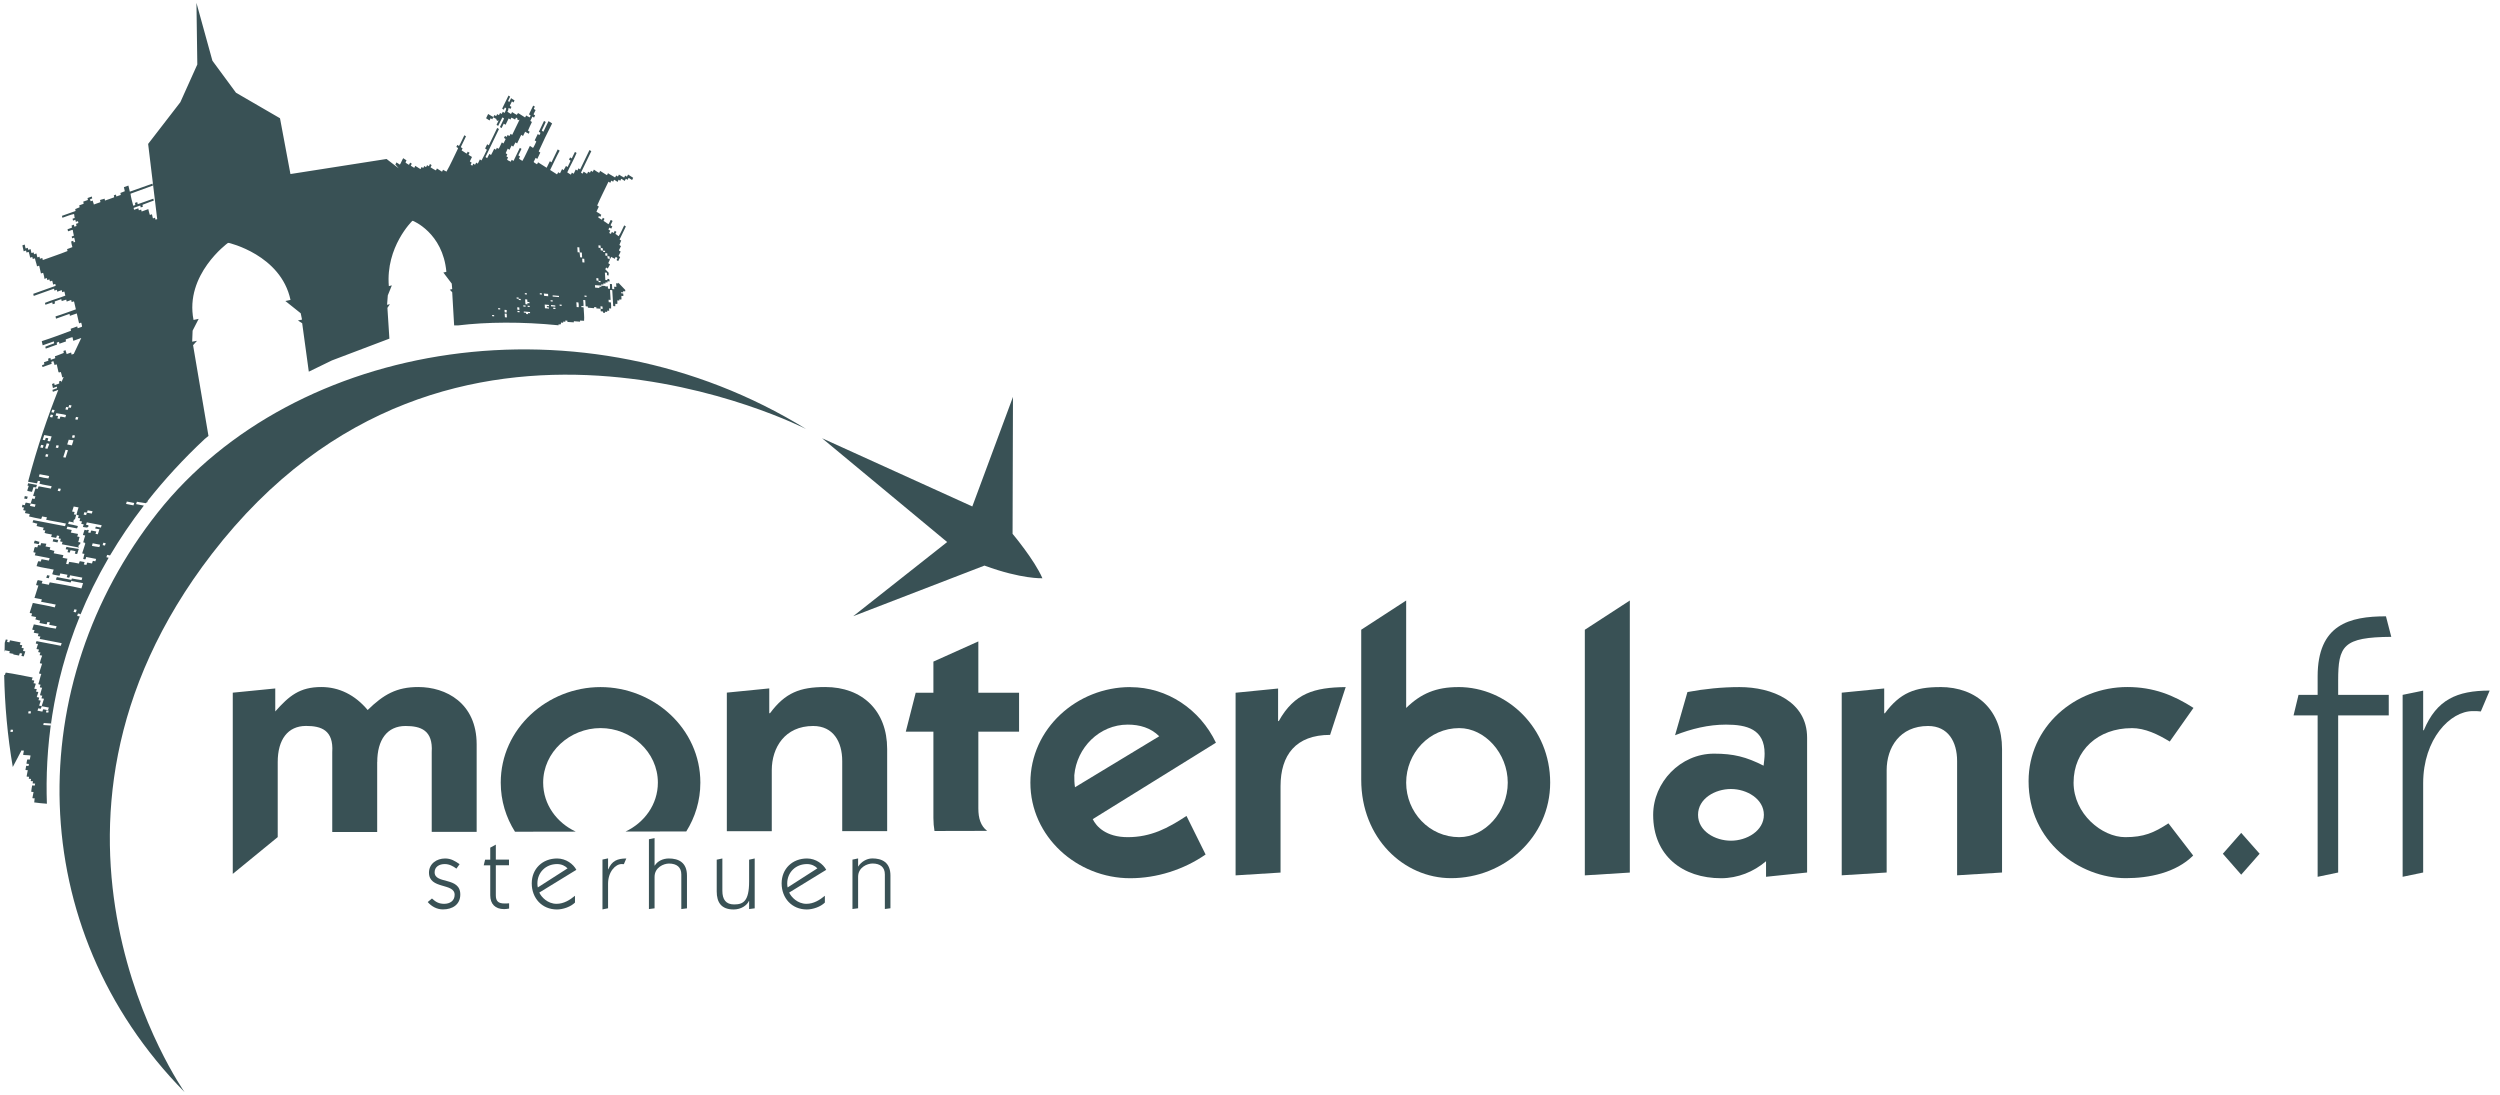 <svg width="169" height="74" viewBox="0 0 169 74" fill="none" xmlns="http://www.w3.org/2000/svg">
<g opacity="0.8" clip-path="url(#clip0_4023_1609)">
<path d="M68.477 26.837L68.45 36.087C68.45 36.087 69.935 37.853 70.467 39.09C70.467 39.09 69.067 39.16 66.549 38.234L57.678 41.654L64.028 36.642L55.572 29.625L65.728 34.236L68.473 26.841L68.477 26.837Z" fill="#08262B"/>
<path d="M14.329 37.436C30.407 16.565 54.509 29.011 54.509 29.011C39.452 19.708 19.896 22.993 10.662 34.648C1.528 46.185 1.528 62.702 12.474 73.822C12.474 73.822 -0.038 56.082 14.332 37.432L14.329 37.436Z" fill="#08262B"/>
<path d="M25.502 51.517C25.502 50.01 26.169 49.077 27.414 49.077C28.444 49.077 29.28 49.362 29.184 50.847V56.233H32.222V50.318C32.222 47.519 30.14 46.443 28.274 46.443C26.813 46.443 25.93 46.945 24.854 47.997C23.994 46.968 22.915 46.443 21.719 46.443C20.258 46.443 19.541 47.041 18.608 48.094V46.54L15.735 46.825V59.075L18.774 56.588V51.514C18.774 50.006 19.445 49.073 20.69 49.073C21.719 49.073 22.556 49.358 22.46 50.843V56.241H25.498V51.51L25.502 51.517Z" fill="#08262B"/>
<path d="M36.718 52.906C36.718 50.824 38.538 49.219 40.597 49.219C42.656 49.219 44.472 50.824 44.472 52.906C44.472 54.386 43.55 55.62 42.282 56.214L46.392 56.206C46.99 55.25 47.344 54.128 47.344 52.906C47.344 49.246 44.187 46.447 40.597 46.447C37.007 46.447 33.85 49.246 33.85 52.906C33.85 54.136 34.208 55.265 34.813 56.225L38.924 56.218C37.648 55.628 36.718 54.39 36.718 52.906Z" fill="#08262B"/>
<path d="M52.172 52.069C52.172 50.538 53.055 49.077 54.971 49.077C56.336 49.077 56.934 50.153 56.934 51.444V56.183H59.972V50.631C59.972 48.047 58.295 46.443 55.785 46.443C54.084 46.443 53.082 46.825 52.053 48.213H52.002V46.536L49.134 46.821V56.191H52.172V52.061V52.069Z" fill="#08262B"/>
<path d="M66.136 54.652V49.462H68.889V46.829H66.136V43.359L63.098 44.724V46.829H61.902L61.231 49.462H63.098V55.3C63.098 55.608 63.125 55.898 63.171 56.175L66.73 56.167C66.29 55.828 66.136 55.304 66.136 54.652Z" fill="#08262B"/>
<path d="M76.402 46.447C72.812 46.447 69.654 49.246 69.654 52.906C69.654 56.565 72.812 59.368 76.402 59.368C78.195 59.368 80.014 58.793 81.499 57.764L80.207 55.157C78.939 55.994 77.79 56.592 76.236 56.592C74.775 56.592 74.108 55.874 73.869 55.373L82.197 50.207C81.121 47.959 78.919 46.451 76.406 46.451L76.402 46.447ZM72.669 53.218C72.623 52.932 72.623 52.666 72.623 52.404C72.789 50.538 74.32 48.984 76.236 48.984C77.049 48.984 77.79 49.2 78.364 49.771L72.669 53.218Z" fill="#08262B"/>
<path d="M86.445 48.745H86.399V46.544L83.526 46.829V59.175L86.565 58.986V53.148C86.565 51.043 87.594 49.678 89.915 49.678L90.968 46.447C88.863 46.47 87.498 46.852 86.445 48.745Z" fill="#08262B"/>
<path d="M98.573 46.447C97.089 46.447 96.059 46.879 95.057 47.859V40.594L92.019 42.569V52.713C92.019 56.661 94.891 59.364 98.095 59.364C101.658 59.364 104.792 56.611 104.792 52.902C104.792 49.243 101.924 46.444 98.573 46.444V46.447ZM98.647 56.592C96.611 56.592 95.057 54.895 95.057 52.906C95.057 50.916 96.611 49.22 98.647 49.22C100.37 49.22 101.924 50.92 101.924 52.906C101.924 54.895 100.366 56.592 98.647 56.592Z" fill="#08262B"/>
<path d="M107.134 59.175L110.176 58.986V40.594L107.134 42.572V59.175Z" fill="#08262B"/>
<path d="M117.588 46.447C116.415 46.447 115.22 46.567 114.071 46.783L113.234 49.702C114.333 49.27 115.482 48.984 116.678 48.984C118.089 48.984 119.288 49.293 119.288 50.947C119.288 51.259 119.242 51.498 119.219 51.76C118.043 51.163 117.183 50.947 115.868 50.947C113.593 50.947 111.754 52.886 111.754 55.084C111.754 57.86 113.763 59.368 116.346 59.368C117.472 59.368 118.548 58.936 119.384 58.219V59.271L122.16 58.982V49.867C122.16 47.404 119.77 46.447 117.591 46.447H117.588ZM117.013 56.831C115.937 56.831 114.788 56.183 114.788 55.084C114.788 53.985 115.937 53.337 117.013 53.337C118.089 53.337 119.238 54.008 119.238 55.084C119.238 56.16 118.089 56.831 117.013 56.831Z" fill="#08262B"/>
<path d="M131.151 46.447C129.455 46.447 128.448 46.829 127.419 48.217H127.372V46.54L124.5 46.825V59.171L127.538 58.982V52.069C127.538 50.538 128.421 49.077 130.338 49.077C131.702 49.077 132.3 50.153 132.3 51.444V59.171L135.338 58.982V50.631C135.338 48.047 133.665 46.443 131.151 46.443V46.447Z" fill="#08262B"/>
<path d="M144.091 49.219C145.024 49.219 145.888 49.651 146.675 50.129L148.279 47.855C146.937 46.991 145.576 46.443 143.806 46.443C140.267 46.443 137.132 49.123 137.132 52.809C137.132 56.9 140.579 59.364 143.713 59.364C145.267 59.364 147.087 59.005 148.259 57.833L146.586 55.658C145.603 56.302 144.913 56.592 143.667 56.592C142.086 56.592 140.174 55.011 140.174 52.906C140.174 50.708 141.847 49.223 144.095 49.223L144.091 49.219Z" fill="#08262B"/>
<path d="M150.264 57.713L151.505 59.129L152.751 57.713L151.505 56.302L150.264 57.713Z" fill="#08262B"/>
<path d="M161.65 43.051L161.291 41.663C158.827 41.663 156.672 42.214 156.672 45.73V46.972H155.38L155.045 48.36H156.672V59.272L158.06 58.982V48.36H161.48V46.972H158.06V46.016C158.06 43.648 158.396 43.074 161.65 43.051Z" fill="#08262B"/>
<path d="M163.852 49.366H163.806V46.687L162.418 46.972V59.271L163.806 58.982V52.952C163.806 49.937 165.649 48.071 167.157 48.071C167.346 48.071 167.561 48.071 167.704 48.094L168.302 46.683C166.077 46.683 164.712 47.303 163.852 49.362V49.366Z" fill="#08262B"/>
<path d="M29.203 60.739C29.454 60.975 29.674 61.098 30.028 61.098C30.414 61.098 30.734 60.894 30.734 60.489C30.734 59.664 28.999 60.142 28.999 58.989C28.999 58.387 29.523 58.033 30.086 58.033C30.487 58.033 30.753 58.199 31.069 58.418L30.854 58.719C30.626 58.549 30.368 58.411 30.067 58.411C29.693 58.411 29.381 58.596 29.381 58.966C29.381 59.791 31.116 59.247 31.116 60.466C31.116 61.152 30.584 61.476 29.944 61.476C29.539 61.476 29.172 61.279 28.914 60.978L29.203 60.736V60.739Z" fill="#08262B"/>
<path d="M33.136 57.304L33.518 57.096V58.11H34.408V58.492H33.518V60.523C33.518 60.924 33.687 61.075 34.108 61.075C34.212 61.075 34.312 61.075 34.416 61.063V61.418C34.312 61.437 34.192 61.456 34.077 61.456C33.475 61.456 33.14 61.109 33.14 60.52V58.495H32.7L32.793 58.114H33.14V57.308L33.136 57.304Z" fill="#08262B"/>
<path d="M36.455 60.331C36.586 60.632 37.014 61.098 37.623 61.098C38.102 61.098 38.514 60.847 38.869 60.554V61.013C38.58 61.302 38.055 61.48 37.651 61.48C36.633 61.48 35.946 60.712 35.946 59.718C35.946 58.723 36.679 58.033 37.662 58.033C38.264 58.033 38.765 58.418 38.961 58.8L36.459 60.335L36.455 60.331ZM38.364 58.7C38.213 58.538 37.963 58.411 37.662 58.411C36.891 58.411 36.328 58.981 36.328 59.721C36.328 59.806 36.336 59.907 36.355 59.991L38.368 58.7H38.364Z" fill="#08262B"/>
<path d="M41.109 58.765H41.121C41.356 58.202 41.73 58.033 42.339 58.033L42.173 58.418C42.135 58.41 42.077 58.41 42.023 58.41C41.611 58.41 41.105 58.919 41.105 59.748V61.399L40.727 61.476V58.106L41.105 58.025V58.758L41.109 58.765Z" fill="#08262B"/>
<path d="M43.867 61.453V56.733L44.249 56.656V58.511H44.264C44.442 58.214 44.816 58.033 45.213 58.033C45.849 58.033 46.439 58.283 46.439 59.193V61.403L46.057 61.453V59.108C46.057 58.63 45.749 58.376 45.224 58.376C44.862 58.376 44.249 58.638 44.249 59.274V61.403L43.867 61.453Z" fill="#08262B"/>
<path d="M48.832 58.033V60.215C48.832 60.805 49.067 61.14 49.63 61.14C50.247 61.14 50.64 60.917 50.64 59.594V58.114L51.018 58.033V61.403L50.64 61.453V60.909H50.625C50.494 61.202 50.1 61.48 49.595 61.48C48.763 61.48 48.45 61.005 48.45 60.261V58.114L48.832 58.033Z" fill="#08262B"/>
<path d="M53.347 60.331C53.478 60.632 53.906 61.098 54.515 61.098C54.993 61.098 55.406 60.847 55.761 60.554V61.013C55.471 61.302 54.947 61.48 54.542 61.48C53.528 61.48 52.838 60.712 52.838 59.718C52.838 58.723 53.571 58.033 54.554 58.033C55.155 58.033 55.653 58.418 55.853 58.8L53.351 60.335L53.347 60.331ZM55.255 58.7C55.105 58.538 54.854 58.411 54.554 58.411C53.779 58.411 53.216 58.981 53.216 59.721C53.216 59.806 53.224 59.907 53.243 59.991L55.255 58.7Z" fill="#08262B"/>
<path d="M57.626 61.453V58.11L58.008 58.029V58.573H58.019C58.197 58.28 58.571 58.029 58.968 58.029C59.604 58.029 60.194 58.28 60.194 59.19V61.399L59.816 61.449V59.105C59.816 58.627 59.508 58.373 58.983 58.373C58.621 58.373 58.008 58.635 58.008 59.271V61.399L57.626 61.449V61.453Z" fill="#08262B"/>
<path d="M9.99 33.831C9.955 33.877 9.917 33.923 9.882 33.966C9.897 33.966 9.913 33.97 9.928 33.974C9.967 33.958 9.971 33.877 9.99 33.827V33.831Z" fill="#08262B"/>
<path d="M1.519 34.213C1.531 34.159 1.543 34.109 1.558 34.055C1.543 34.105 1.527 34.155 1.512 34.201C1.512 34.205 1.519 34.209 1.523 34.209L1.519 34.213Z" fill="#08262B"/>
<path d="M3.936 36.503C3.828 36.484 3.717 36.46 3.609 36.441C3.593 36.495 3.574 36.549 3.559 36.603C3.667 36.622 3.778 36.645 3.886 36.669C3.906 36.615 3.921 36.561 3.936 36.507V36.503Z" fill="#08262B"/>
<path d="M1.877 33.573C1.811 33.561 1.746 33.546 1.676 33.534C1.661 33.592 1.649 33.65 1.638 33.704C1.699 33.715 1.761 33.727 1.827 33.731C1.846 33.677 1.861 33.623 1.877 33.569V33.573Z" fill="#08262B"/>
<path d="M4.557 37.328C4.611 37.34 4.661 37.347 4.715 37.355C4.738 37.313 4.742 37.216 4.781 37.197C4.893 37.22 5 37.24 5.108 37.259C5.089 37.313 5.074 37.367 5.058 37.425C5.112 37.432 5.162 37.44 5.216 37.452C5.251 37.34 5.29 37.228 5.324 37.112C5.039 37.054 4.777 37.035 4.492 36.966C4.472 37.02 4.457 37.074 4.441 37.128C4.499 37.136 4.557 37.147 4.611 37.159C4.592 37.213 4.576 37.267 4.561 37.321L4.557 37.328Z" fill="#08262B"/>
<path d="M3.354 38.913C3.297 38.905 3.239 38.89 3.185 38.882C3.166 38.94 3.146 38.998 3.127 39.059C3.185 39.067 3.243 39.083 3.297 39.09C3.316 39.032 3.335 38.971 3.354 38.913Z" fill="#08262B"/>
<path d="M37.914 21.886C37.941 21.875 37.914 21.832 37.921 21.805C37.968 21.809 38.014 21.813 38.06 21.817C38.087 21.805 38.06 21.763 38.068 21.74C38.118 21.74 38.172 21.747 38.218 21.751C38.218 21.72 38.218 21.693 38.215 21.666C38.261 21.666 38.307 21.674 38.353 21.678C38.353 21.709 38.357 21.736 38.357 21.763C38.511 21.778 38.639 21.778 38.781 21.79C38.812 21.778 38.781 21.736 38.789 21.713C38.928 21.724 39.063 21.736 39.202 21.747C39.228 21.736 39.202 21.693 39.205 21.67C39.313 21.686 39.379 21.67 39.483 21.686C39.51 21.424 39.464 21.088 39.452 20.784C39.425 20.764 39.348 20.772 39.302 20.764C39.302 20.737 39.298 20.71 39.302 20.683C39.348 20.683 39.391 20.691 39.441 20.695C39.464 20.571 39.425 20.413 39.425 20.278C39.471 20.278 39.518 20.286 39.564 20.29C39.572 20.425 39.579 20.564 39.587 20.699C39.614 20.718 39.691 20.71 39.737 20.718C39.737 20.745 39.741 20.772 39.741 20.799C39.88 20.811 40.019 20.822 40.154 20.834C40.181 20.826 40.154 20.78 40.162 20.756C40.212 20.76 40.262 20.764 40.312 20.768C40.312 20.795 40.316 20.822 40.316 20.849C40.412 20.857 40.509 20.864 40.601 20.872C40.601 20.818 40.593 20.76 40.59 20.706C40.636 20.71 40.682 20.714 40.728 20.718C40.728 20.772 40.732 20.826 40.74 20.884C40.694 20.884 40.647 20.876 40.601 20.872C40.601 20.926 40.609 20.984 40.609 21.038C40.636 21.057 40.717 21.049 40.763 21.057C40.763 21.084 40.763 21.111 40.767 21.138C40.809 21.138 40.852 21.146 40.89 21.15C40.917 21.138 40.89 21.096 40.898 21.073C40.944 21.073 40.991 21.08 41.037 21.084C41.06 21.069 41.041 21.026 41.045 20.999C41.087 20.999 41.137 21.007 41.183 21.011C41.179 20.957 41.176 20.899 41.172 20.845C41.218 20.845 41.264 20.853 41.311 20.857C41.318 20.726 41.311 20.587 41.299 20.448C41.272 20.429 41.195 20.436 41.149 20.429C41.145 20.375 41.141 20.317 41.137 20.263C41.183 20.263 41.23 20.271 41.276 20.274C41.276 20.066 41.241 19.835 41.237 19.604C41.288 19.608 41.334 19.611 41.388 19.615C41.411 19.97 41.434 20.328 41.453 20.687C41.476 20.703 41.55 20.695 41.592 20.703C41.581 20.641 41.608 20.602 41.592 20.537C41.638 20.541 41.685 20.544 41.731 20.548C41.731 20.467 41.742 20.394 41.731 20.305C41.773 20.305 41.816 20.313 41.854 20.317C41.881 20.305 41.854 20.263 41.862 20.24C41.908 20.24 41.955 20.247 42.001 20.251C42.028 20.182 41.997 20.082 42.001 20.001C42.047 20.001 42.093 20.009 42.14 20.012C42.14 19.954 42.132 19.901 42.132 19.846C42.105 19.827 42.035 19.835 41.993 19.827C41.993 19.8 41.993 19.777 41.989 19.75C42.032 19.75 42.07 19.758 42.113 19.762C42.143 19.75 42.113 19.708 42.12 19.685C42.167 19.685 42.213 19.692 42.255 19.696C42.278 19.681 42.263 19.638 42.263 19.611C42.267 19.611 42.275 19.611 42.278 19.611L41.796 19.106C41.796 19.106 41.804 19.145 41.8 19.16C41.75 19.16 41.7 19.152 41.65 19.149C41.654 19.23 41.658 19.311 41.665 19.392C41.615 19.392 41.565 19.384 41.515 19.38C41.519 19.438 41.523 19.496 41.526 19.55C41.484 19.55 41.434 19.542 41.388 19.538C41.38 19.43 41.376 19.322 41.368 19.214C41.345 19.195 41.272 19.203 41.23 19.195C41.226 19.299 41.23 19.411 41.237 19.523C41.191 19.523 41.145 19.515 41.099 19.511C41.099 19.457 41.095 19.399 41.087 19.345C41.079 19.345 41.068 19.345 41.056 19.345C41.056 19.353 41.056 19.361 41.056 19.368C41.01 19.368 40.964 19.361 40.917 19.357C40.917 19.345 40.917 19.338 40.917 19.33C40.833 19.326 40.744 19.322 40.659 19.314C40.632 19.326 40.659 19.368 40.655 19.392C40.609 19.392 40.563 19.384 40.516 19.38C40.516 19.407 40.516 19.438 40.52 19.465C40.424 19.457 40.327 19.449 40.231 19.442C40.227 19.388 40.223 19.33 40.219 19.276C40.37 19.291 40.497 19.291 40.632 19.303C40.659 19.291 40.632 19.249 40.64 19.226C40.686 19.226 40.732 19.233 40.779 19.237C40.806 19.226 40.779 19.183 40.782 19.16C40.829 19.16 40.875 19.168 40.921 19.172C40.944 19.156 40.925 19.114 40.929 19.087C40.975 19.087 41.021 19.095 41.068 19.099C41.068 19.068 41.068 19.041 41.064 19.014C41.114 19.018 41.164 19.021 41.214 19.025C41.214 18.975 41.199 18.937 41.195 18.89C41.187 18.89 41.179 18.89 41.172 18.89C41.172 18.879 41.172 18.871 41.172 18.86C41.145 18.852 41.095 18.86 41.068 18.852C41.041 18.863 41.068 18.91 41.06 18.937C41.014 18.933 40.967 18.929 40.921 18.925C40.913 18.759 40.902 18.59 40.89 18.424C40.937 18.424 40.983 18.431 41.029 18.435C41.029 18.489 41.033 18.547 41.037 18.601C41.056 18.617 41.106 18.613 41.149 18.617C41.141 18.57 41.137 18.524 41.133 18.474C41.149 18.474 41.168 18.474 41.183 18.478L40.917 18.2C40.937 18.162 40.956 18.119 40.975 18.081C41.014 18.104 41.048 18.127 41.087 18.154C41.133 18.042 41.191 17.984 41.237 17.872C41.203 17.842 41.126 17.826 41.122 17.78C41.156 17.707 41.191 17.637 41.222 17.568C41.222 17.545 41.222 17.525 41.218 17.502C41.199 17.483 41.122 17.491 41.083 17.483C41.087 17.421 41.052 17.379 41.06 17.317C41.11 17.321 41.16 17.325 41.206 17.329C41.21 17.379 41.214 17.429 41.218 17.479C41.226 17.487 41.241 17.487 41.257 17.491C41.276 17.448 41.299 17.406 41.318 17.363C41.403 17.429 41.476 17.433 41.557 17.498C41.584 17.46 41.6 17.375 41.635 17.367C41.673 17.39 41.708 17.414 41.746 17.441C41.723 17.487 41.7 17.533 41.677 17.579C41.715 17.602 41.754 17.626 41.789 17.653C41.835 17.56 41.877 17.468 41.924 17.375C41.893 17.344 41.823 17.333 41.819 17.294C41.862 17.198 41.912 17.097 41.958 17.005C41.924 16.974 41.85 16.959 41.843 16.912C41.889 16.82 41.931 16.727 41.978 16.635C41.947 16.604 41.877 16.588 41.873 16.55C41.928 16.45 41.935 16.369 41.997 16.265C41.966 16.234 41.893 16.222 41.889 16.18C42.032 15.891 42.17 15.598 42.309 15.308C42.271 15.285 42.236 15.262 42.197 15.235C42.07 15.482 41.955 15.775 41.819 15.968C41.735 15.921 41.692 15.856 41.6 15.813C41.623 15.767 41.646 15.721 41.669 15.675C41.631 15.652 41.596 15.628 41.557 15.601C41.534 15.652 41.507 15.702 41.484 15.752C41.442 15.729 41.403 15.702 41.361 15.675C41.334 15.713 41.318 15.802 41.284 15.81C41.257 15.783 41.187 15.771 41.187 15.732C41.21 15.686 41.233 15.64 41.253 15.594C41.21 15.567 41.172 15.544 41.129 15.517C41.156 15.478 41.172 15.389 41.206 15.386C41.241 15.409 41.28 15.432 41.318 15.459C41.341 15.409 41.365 15.358 41.392 15.308C41.357 15.277 41.284 15.258 41.276 15.216C41.322 15.123 41.365 15.031 41.411 14.938C41.368 14.915 41.318 14.865 41.28 14.873C41.23 14.961 41.187 15.1 41.129 15.158C41.021 15.085 40.921 15 40.798 14.931C40.821 14.884 40.84 14.838 40.863 14.792C40.829 14.769 40.79 14.745 40.752 14.719C40.724 14.757 40.709 14.846 40.674 14.85C40.597 14.799 40.516 14.749 40.439 14.699C40.455 14.665 40.47 14.634 40.486 14.599C40.516 14.618 40.551 14.641 40.582 14.661C40.601 14.614 40.624 14.568 40.647 14.522C40.536 14.437 40.439 14.379 40.32 14.314C40.37 14.198 40.416 14.086 40.482 13.967C40.451 13.936 40.377 13.92 40.374 13.882C40.597 13.357 40.883 12.814 41.133 12.282C41.172 12.309 41.214 12.332 41.257 12.359C41.284 12.316 41.303 12.224 41.338 12.212C41.376 12.235 41.415 12.262 41.449 12.286C41.476 12.247 41.492 12.158 41.526 12.154C41.6 12.201 41.673 12.251 41.75 12.297C41.773 12.247 41.796 12.197 41.819 12.147C41.858 12.17 41.897 12.193 41.931 12.22C41.958 12.181 41.974 12.093 42.008 12.089C42.082 12.135 42.159 12.185 42.232 12.232C42.259 12.185 42.282 12.104 42.317 12.085C42.352 12.108 42.39 12.131 42.429 12.158C42.456 12.12 42.471 12.031 42.506 12.027C42.579 12.073 42.656 12.124 42.73 12.17C42.757 12.12 42.78 12.07 42.803 12.02C42.687 11.946 42.571 11.873 42.456 11.796C42.433 11.846 42.406 11.896 42.383 11.946C42.34 11.919 42.301 11.892 42.259 11.869C42.232 11.908 42.217 11.996 42.182 12C42.07 11.935 41.958 11.884 41.839 11.8C41.812 11.838 41.796 11.927 41.762 11.931C41.723 11.908 41.688 11.884 41.65 11.861C41.623 11.9 41.608 11.989 41.573 11.992C41.411 11.881 41.261 11.823 41.099 11.707C41.072 11.746 41.056 11.831 41.021 11.838C40.871 11.742 40.721 11.649 40.57 11.553C40.543 11.591 40.528 11.676 40.493 11.684C40.366 11.615 40.27 11.553 40.146 11.464C40.123 11.514 40.1 11.565 40.073 11.618C40.031 11.591 39.992 11.565 39.95 11.541C39.922 11.58 39.907 11.665 39.872 11.672C39.834 11.653 39.788 11.603 39.753 11.615C39.726 11.653 39.707 11.742 39.676 11.746C39.602 11.7 39.525 11.649 39.452 11.603C39.425 11.642 39.41 11.73 39.375 11.734C39.348 11.707 39.279 11.696 39.279 11.657C39.51 11.179 39.741 10.697 39.973 10.219C39.93 10.192 39.892 10.169 39.849 10.142C39.637 10.578 39.425 11.017 39.217 11.453C39.178 11.43 39.144 11.403 39.105 11.379C39.078 11.43 39.055 11.48 39.032 11.53C38.993 11.507 38.955 11.483 38.92 11.457C38.874 11.553 38.828 11.649 38.781 11.746C38.739 11.719 38.7 11.696 38.658 11.669C38.631 11.707 38.615 11.796 38.581 11.804C38.504 11.753 38.423 11.703 38.346 11.653C38.55 11.194 38.797 10.786 38.978 10.338C38.939 10.315 38.905 10.292 38.866 10.269C38.797 10.415 38.723 10.562 38.65 10.712C38.612 10.689 38.577 10.666 38.538 10.639C38.515 10.689 38.488 10.739 38.465 10.79C38.496 10.82 38.565 10.836 38.569 10.874C38.5 11.013 38.434 11.152 38.369 11.291C38.33 11.268 38.295 11.245 38.257 11.217C38.215 11.333 38.153 11.387 38.106 11.503C38.068 11.48 38.033 11.457 37.995 11.43C37.948 11.526 37.902 11.622 37.856 11.719C37.817 11.696 37.783 11.672 37.744 11.646C37.702 11.657 37.69 11.777 37.648 11.784C37.493 11.688 37.339 11.588 37.189 11.491C37.405 11.056 37.613 10.589 37.833 10.184C37.786 10.157 37.744 10.126 37.702 10.099C37.563 10.389 37.42 10.678 37.281 10.971C37.243 10.948 37.208 10.925 37.17 10.898C37.096 11.044 37.027 11.191 36.954 11.341C36.761 11.217 36.568 11.094 36.371 10.971C36.344 11.009 36.329 11.098 36.294 11.102C36.225 11.048 36.117 11.009 36.075 10.948C36.121 10.855 36.163 10.762 36.209 10.67C36.248 10.693 36.283 10.716 36.321 10.743C36.391 10.601 36.46 10.458 36.526 10.311C36.495 10.281 36.425 10.265 36.418 10.227C36.699 9.61 37.015 8.939 37.324 8.345C37.243 8.291 37.162 8.241 37.081 8.187C36.965 8.426 36.85 8.665 36.734 8.904C36.703 8.873 36.634 8.862 36.626 8.819C36.726 8.623 36.807 8.434 36.892 8.245C36.853 8.222 36.815 8.198 36.776 8.175C36.661 8.418 36.541 8.661 36.425 8.908C36.456 8.939 36.529 8.95 36.533 8.993C36.51 9.039 36.487 9.085 36.464 9.132C36.425 9.108 36.391 9.085 36.352 9.062C36.283 9.205 36.213 9.347 36.144 9.49C36.175 9.521 36.248 9.536 36.252 9.575C36.179 9.71 36.117 9.895 36.032 9.999C35.963 9.953 35.889 9.907 35.82 9.86C35.65 10.192 35.492 10.578 35.315 10.878C35.242 10.824 35.134 10.782 35.087 10.716C35.111 10.67 35.13 10.624 35.153 10.578C35.122 10.547 35.049 10.531 35.045 10.493C35.114 10.35 35.184 10.207 35.253 10.065C35.215 10.041 35.176 10.018 35.142 9.995C35.003 10.288 34.856 10.585 34.714 10.878C34.671 10.851 34.633 10.828 34.59 10.801C34.563 10.84 34.548 10.925 34.513 10.932C34.436 10.867 34.332 10.867 34.278 10.782C34.301 10.736 34.32 10.689 34.343 10.643C34.305 10.62 34.27 10.597 34.232 10.57C34.255 10.524 34.274 10.477 34.297 10.431C34.266 10.4 34.193 10.385 34.189 10.346C34.247 10.242 34.258 10.157 34.32 10.049C34.359 10.076 34.401 10.099 34.444 10.126C34.49 10.03 34.54 9.934 34.582 9.837C34.617 9.86 34.656 9.883 34.694 9.91C34.74 9.795 34.798 9.741 34.845 9.625C34.883 9.648 34.918 9.671 34.956 9.695C35.049 9.502 35.142 9.309 35.234 9.116C35.276 9.143 35.315 9.17 35.357 9.193C35.404 9.097 35.45 9 35.5 8.904C35.585 8.97 35.658 8.977 35.739 9.043C35.762 8.997 35.782 8.95 35.805 8.904C35.774 8.873 35.701 8.862 35.697 8.819C35.774 8.63 35.866 8.438 35.959 8.245C35.928 8.214 35.859 8.202 35.855 8.16C35.897 8.067 35.944 7.975 35.99 7.882C36.028 7.905 36.063 7.929 36.102 7.952C36.125 7.902 36.148 7.851 36.175 7.801C36.144 7.771 36.075 7.759 36.071 7.717C36.117 7.624 36.159 7.531 36.206 7.439C36.171 7.408 36.094 7.389 36.086 7.346C36.109 7.3 36.132 7.254 36.156 7.208C36.117 7.184 36.082 7.161 36.044 7.138C35.947 7.335 35.851 7.531 35.758 7.732C35.789 7.763 35.862 7.774 35.866 7.817C35.839 7.851 35.828 7.932 35.797 7.936C35.716 7.875 35.647 7.871 35.566 7.805C35.539 7.844 35.523 7.932 35.489 7.936C35.338 7.84 35.184 7.74 35.03 7.643C35.022 7.655 35.014 7.666 35.01 7.682C35.003 7.678 34.995 7.67 34.987 7.666C34.972 7.697 34.956 7.732 34.941 7.767C34.833 7.705 34.725 7.655 34.613 7.574C34.586 7.612 34.571 7.697 34.536 7.705C34.459 7.655 34.382 7.605 34.301 7.555C34.328 7.504 34.351 7.454 34.374 7.404C34.367 7.4 34.359 7.393 34.347 7.389C34.363 7.358 34.378 7.323 34.394 7.292C34.432 7.316 34.467 7.339 34.505 7.366C34.528 7.319 34.552 7.273 34.575 7.227C34.544 7.196 34.471 7.181 34.467 7.142C34.513 7.046 34.559 6.949 34.606 6.853C34.644 6.876 34.679 6.903 34.717 6.926C34.74 6.88 34.764 6.834 34.783 6.787C34.702 6.737 34.629 6.687 34.548 6.637C34.505 6.722 34.471 6.807 34.432 6.891C34.397 6.872 34.351 6.853 34.347 6.822C34.394 6.726 34.44 6.629 34.486 6.533C34.447 6.51 34.413 6.483 34.374 6.46C34.232 6.753 34.089 7.05 33.946 7.343C33.985 7.366 34.023 7.389 34.058 7.416C34.085 7.373 34.104 7.281 34.139 7.269C34.162 7.292 34.205 7.304 34.224 7.327C34.216 7.346 34.208 7.362 34.201 7.377C34.205 7.377 34.212 7.385 34.216 7.389C34.178 7.47 34.162 7.547 34.112 7.632C34.07 7.605 34.031 7.578 33.989 7.555C33.965 7.605 33.938 7.655 33.915 7.705C33.881 7.682 33.842 7.655 33.804 7.636C33.777 7.682 33.753 7.763 33.719 7.782C33.68 7.759 33.645 7.736 33.607 7.713C33.58 7.751 33.565 7.84 33.53 7.844C33.491 7.821 33.457 7.798 33.418 7.774C33.391 7.813 33.376 7.902 33.341 7.905C33.229 7.84 33.113 7.786 32.998 7.705C32.952 7.801 32.905 7.898 32.859 7.994C32.936 8.044 33.013 8.094 33.094 8.145C33.117 8.094 33.144 8.044 33.167 7.994C33.202 8.017 33.241 8.04 33.279 8.064C33.306 8.025 33.322 7.936 33.356 7.932C33.422 7.979 33.503 8.013 33.572 8.052C33.565 8.071 33.557 8.087 33.545 8.106C33.584 8.129 33.618 8.152 33.657 8.179C33.665 8.164 33.672 8.148 33.68 8.133C33.688 8.141 33.696 8.145 33.703 8.152C33.657 8.249 33.611 8.345 33.565 8.441C33.603 8.465 33.638 8.488 33.676 8.511C33.773 8.306 33.865 8.118 33.965 7.936C33.996 7.967 34.066 7.979 34.07 8.021C33.977 8.21 33.888 8.399 33.796 8.588C33.834 8.611 33.869 8.634 33.908 8.657C33.958 8.557 34.004 8.457 34.054 8.357C34.097 8.384 34.135 8.411 34.178 8.434C34.247 8.291 34.316 8.148 34.386 8.006C34.428 8.033 34.467 8.06 34.509 8.083C34.536 8.044 34.552 7.956 34.586 7.952C34.667 8.013 34.737 8.017 34.818 8.083C34.845 8.044 34.864 7.956 34.895 7.952C34.922 7.971 34.953 7.99 34.983 8.006C34.976 8.025 34.964 8.04 34.956 8.06C34.991 8.083 35.03 8.106 35.068 8.129C35.076 8.114 35.084 8.098 35.091 8.083C35.099 8.091 35.107 8.098 35.114 8.106C34.953 8.441 34.791 8.781 34.625 9.116C34.59 9.093 34.552 9.07 34.513 9.047C34.486 9.093 34.467 9.174 34.428 9.193C34.394 9.17 34.355 9.147 34.316 9.12C34.289 9.159 34.274 9.247 34.239 9.251C34.205 9.228 34.17 9.209 34.139 9.186C34.116 9.232 34.093 9.278 34.07 9.324C34.1 9.355 34.17 9.371 34.178 9.409C34.131 9.506 34.085 9.602 34.035 9.698C33.996 9.675 33.962 9.652 33.923 9.625C33.85 9.764 33.784 9.953 33.7 10.061C33.661 10.038 33.626 10.014 33.588 9.988C33.561 10.026 33.545 10.115 33.511 10.119C33.48 10.095 33.445 10.076 33.41 10.053C33.341 10.211 33.264 10.335 33.194 10.477C33.156 10.454 33.121 10.431 33.083 10.404C33.036 10.52 32.978 10.574 32.932 10.689C32.901 10.658 32.828 10.643 32.824 10.604C33.129 9.976 33.43 9.347 33.73 8.723C33.688 8.696 33.649 8.669 33.611 8.646C33.41 9.043 33.233 9.459 33.044 9.822C33.009 9.799 32.971 9.775 32.932 9.752C32.89 9.849 32.84 9.945 32.793 10.041C32.828 10.072 32.901 10.092 32.909 10.134C32.793 10.381 32.674 10.624 32.55 10.847C32.512 10.824 32.477 10.801 32.439 10.774C32.392 10.87 32.346 10.967 32.3 11.063C32.261 11.04 32.223 11.013 32.188 10.99C32.161 11.036 32.142 11.117 32.107 11.136C32.072 11.113 32.034 11.09 31.995 11.063C31.968 11.102 31.953 11.191 31.918 11.198C31.887 11.175 31.853 11.156 31.818 11.133C31.841 11.086 31.86 11.04 31.883 10.994C31.853 10.963 31.776 10.944 31.764 10.901C31.81 10.805 31.86 10.709 31.907 10.612C31.829 10.562 31.752 10.512 31.671 10.466C31.695 10.419 31.718 10.373 31.741 10.327C31.698 10.3 31.66 10.273 31.617 10.25C31.59 10.288 31.575 10.377 31.54 10.381C31.428 10.308 31.317 10.238 31.205 10.165C31.228 10.119 31.247 10.072 31.27 10.026C31.236 9.995 31.162 9.98 31.155 9.934C31.27 9.694 31.386 9.452 31.502 9.216C31.463 9.193 31.428 9.17 31.39 9.143C31.267 9.378 31.155 9.664 31.027 9.868C30.989 9.845 30.954 9.818 30.916 9.795C30.892 9.841 30.873 9.887 30.85 9.934C30.885 9.964 30.958 9.984 30.966 10.026C30.7 10.562 30.441 11.16 30.179 11.603C30.098 11.541 30.029 11.537 29.948 11.472C29.921 11.511 29.905 11.599 29.875 11.603C29.763 11.534 29.651 11.46 29.535 11.387C29.508 11.426 29.493 11.511 29.458 11.518C29.339 11.445 29.227 11.399 29.104 11.31C29.131 11.26 29.154 11.21 29.177 11.16C29.142 11.136 29.104 11.11 29.065 11.086C29.042 11.136 29.019 11.187 28.992 11.241C28.953 11.214 28.911 11.187 28.868 11.164C28.841 11.202 28.826 11.291 28.791 11.295C28.753 11.271 28.714 11.248 28.679 11.221C28.652 11.26 28.637 11.349 28.602 11.352C28.567 11.329 28.537 11.31 28.498 11.287C28.471 11.329 28.452 11.422 28.417 11.43C28.302 11.356 28.186 11.283 28.07 11.21C28.043 11.248 28.028 11.337 27.997 11.345C27.92 11.295 27.846 11.248 27.769 11.202C27.793 11.156 27.816 11.11 27.835 11.063C27.796 11.04 27.762 11.017 27.723 10.994C27.696 11.04 27.673 11.121 27.638 11.14C27.569 11.086 27.457 11.044 27.411 10.978C27.434 10.932 27.457 10.886 27.48 10.84C27.407 10.793 27.33 10.743 27.257 10.693C27.164 10.84 27.118 11.002 27.033 11.129C26.952 11.079 26.875 11.029 26.798 10.978C26.771 11.017 26.755 11.106 26.721 11.11L26.952 11.379L26.131 10.747L19.634 11.765L18.928 7.994L15.952 6.267L14.359 4.104L13.28 0.194L13.338 4.358L12.192 6.907L10.014 9.729L10.627 14.815C10.588 14.826 10.55 14.838 10.511 14.846C10.5 14.803 10.492 14.761 10.48 14.715C10.434 14.722 10.361 14.772 10.334 14.757C10.311 14.665 10.292 14.576 10.272 14.483C10.226 14.491 10.153 14.541 10.126 14.522C10.095 14.395 10.049 14.283 10.025 14.136C9.875 14.19 9.725 14.244 9.574 14.298C9.563 14.256 9.555 14.21 9.544 14.167C9.49 14.179 9.42 14.221 9.382 14.21C9.374 14.167 9.362 14.125 9.351 14.082C9.254 14.117 9.158 14.148 9.062 14.182C9.062 14.14 9.019 14.082 9.046 14.048C9.193 13.994 9.335 13.944 9.482 13.893C9.493 13.94 9.501 13.978 9.513 14.024C9.559 14.009 9.609 13.99 9.659 13.974C9.659 13.932 9.617 13.87 9.644 13.839C9.902 13.751 10.126 13.643 10.396 13.562C10.388 13.515 10.376 13.473 10.365 13.431C10.014 13.558 9.659 13.681 9.308 13.805C9.297 13.758 9.285 13.708 9.278 13.662C9.224 13.677 9.173 13.701 9.119 13.716C9.119 13.762 9.166 13.828 9.139 13.863C9.096 13.87 9.027 13.916 9.004 13.897C8.938 13.627 8.853 13.369 8.823 13.095C9.308 12.922 9.813 12.729 10.338 12.544C10.326 12.501 10.315 12.455 10.307 12.413C9.798 12.594 9.285 12.775 8.776 12.956C8.745 12.818 8.711 12.683 8.68 12.544C8.58 12.579 8.479 12.617 8.375 12.652C8.395 12.744 8.418 12.833 8.437 12.926C8.321 12.96 8.252 13.014 8.136 13.045C8.136 13.088 8.179 13.149 8.156 13.18C8.059 13.215 7.963 13.249 7.866 13.284C7.859 13.242 7.847 13.195 7.836 13.153C7.789 13.172 7.739 13.188 7.693 13.207C7.693 13.249 7.735 13.311 7.708 13.342C7.508 13.415 7.303 13.485 7.099 13.558C7.088 13.512 7.08 13.469 7.068 13.427C6.956 13.477 6.875 13.473 6.76 13.523C6.76 13.569 6.806 13.635 6.779 13.67C6.633 13.72 6.49 13.774 6.343 13.824C6.328 13.72 6.282 13.666 6.266 13.558C6.22 13.566 6.147 13.616 6.12 13.597C6.108 13.55 6.1 13.508 6.089 13.465C6.139 13.45 6.185 13.431 6.235 13.415C6.224 13.373 6.216 13.327 6.205 13.284C6.108 13.315 6.012 13.354 5.915 13.388C5.915 13.431 5.958 13.492 5.931 13.523C5.831 13.562 5.726 13.597 5.626 13.631C5.626 13.677 5.669 13.739 5.645 13.778C5.549 13.812 5.453 13.847 5.356 13.882C5.356 13.924 5.395 13.986 5.372 14.017C5.26 14.048 5.198 14.102 5.083 14.132C5.083 14.175 5.125 14.236 5.098 14.267C4.793 14.375 4.489 14.483 4.188 14.591C4.2 14.634 4.207 14.676 4.219 14.722C4.481 14.634 4.77 14.506 5.005 14.468C5.036 14.56 5.017 14.634 5.052 14.734C5.005 14.749 4.955 14.769 4.905 14.784C4.913 14.826 4.924 14.869 4.936 14.915C4.99 14.896 5.04 14.877 5.094 14.857C5.106 14.903 5.117 14.95 5.125 15C5.171 14.992 5.245 14.942 5.271 14.957C5.271 14.996 5.314 15.054 5.287 15.081C5.237 15.1 5.191 15.116 5.14 15.131C5.152 15.177 5.164 15.227 5.171 15.274C5.125 15.281 5.052 15.335 5.025 15.316C5.013 15.274 5.002 15.231 4.994 15.189C4.94 15.208 4.89 15.227 4.836 15.247C4.836 15.293 4.878 15.358 4.855 15.393C4.759 15.428 4.662 15.463 4.566 15.497C4.581 15.544 4.581 15.613 4.612 15.636C4.712 15.609 4.836 15.54 4.917 15.54C4.944 15.671 4.955 15.794 4.994 15.933C4.944 15.952 4.897 15.968 4.847 15.987C4.855 16.029 4.867 16.072 4.874 16.114C4.921 16.103 4.994 16.056 5.021 16.076C5.04 16.164 5.063 16.257 5.083 16.349C5.048 16.361 5.013 16.373 4.978 16.388C4.971 16.349 4.963 16.315 4.951 16.276C4.905 16.295 4.855 16.311 4.809 16.326C4.828 16.465 4.855 16.573 4.894 16.704C4.778 16.75 4.666 16.797 4.535 16.839C4.535 16.881 4.577 16.943 4.554 16.974C4.026 17.19 3.444 17.375 2.893 17.579C2.885 17.533 2.869 17.483 2.858 17.437C2.808 17.448 2.731 17.498 2.7 17.483C2.688 17.437 2.68 17.394 2.669 17.352C2.623 17.36 2.549 17.41 2.522 17.39C2.503 17.306 2.484 17.221 2.461 17.132C2.411 17.151 2.357 17.171 2.303 17.19C2.291 17.148 2.283 17.101 2.272 17.059C2.225 17.067 2.152 17.117 2.125 17.097C2.106 17.013 2.087 16.924 2.067 16.839C2.013 16.851 1.944 16.893 1.905 16.881C1.898 16.839 1.886 16.797 1.875 16.75C1.828 16.758 1.755 16.808 1.728 16.789C1.709 16.704 1.69 16.616 1.67 16.531C1.616 16.55 1.566 16.569 1.512 16.588C1.543 16.723 1.574 16.855 1.601 16.989C1.655 16.97 1.705 16.951 1.759 16.932C1.771 16.978 1.778 17.024 1.794 17.074C1.84 17.067 1.913 17.017 1.94 17.036C1.975 17.163 2.017 17.275 2.04 17.421C2.087 17.414 2.16 17.36 2.187 17.383C2.199 17.425 2.206 17.468 2.218 17.51C2.264 17.502 2.337 17.452 2.364 17.471C2.399 17.664 2.468 17.811 2.503 18.007C2.549 18 2.623 17.95 2.65 17.969C2.688 18.142 2.731 18.316 2.769 18.489C2.815 18.482 2.889 18.431 2.92 18.451C2.962 18.59 2.989 18.701 3.008 18.852C3.062 18.832 3.112 18.813 3.166 18.794C3.174 18.84 3.189 18.887 3.197 18.937C3.243 18.929 3.317 18.879 3.344 18.894C3.359 18.937 3.355 19.002 3.386 19.021C3.432 19.014 3.506 18.964 3.533 18.983C3.552 19.072 3.571 19.156 3.594 19.241C3.641 19.233 3.714 19.183 3.741 19.203C3.741 19.241 3.779 19.299 3.752 19.326C3.251 19.503 2.75 19.685 2.249 19.862C2.26 19.908 2.272 19.954 2.279 20.005C2.738 19.843 3.197 19.681 3.652 19.515C3.66 19.557 3.671 19.6 3.683 19.646C3.737 19.627 3.791 19.608 3.841 19.588C3.853 19.631 3.86 19.677 3.872 19.719C3.972 19.681 4.072 19.646 4.173 19.611C4.184 19.658 4.196 19.704 4.203 19.754C4.25 19.746 4.323 19.696 4.354 19.715C4.373 19.804 4.392 19.897 4.416 19.985C3.949 20.167 3.482 20.286 3.039 20.475C3.051 20.517 3.058 20.56 3.07 20.602C3.224 20.548 3.378 20.494 3.533 20.44C3.544 20.487 3.552 20.529 3.563 20.567C3.617 20.548 3.668 20.529 3.721 20.51C3.721 20.467 3.679 20.406 3.706 20.375C3.853 20.325 3.995 20.271 4.142 20.221C4.149 20.263 4.161 20.305 4.173 20.352C4.284 20.302 4.365 20.302 4.477 20.255C4.485 20.298 4.496 20.34 4.508 20.386C4.608 20.352 4.709 20.313 4.813 20.278C4.82 20.325 4.832 20.367 4.84 20.41C4.874 20.433 4.971 20.355 5.005 20.379C5.048 20.556 5.086 20.733 5.129 20.911C4.67 21.069 4.196 21.258 3.752 21.389C3.764 21.439 3.775 21.493 3.787 21.543C4.092 21.435 4.392 21.327 4.697 21.219C4.709 21.262 4.716 21.308 4.728 21.35C4.882 21.296 5.036 21.242 5.191 21.188C5.241 21.412 5.291 21.636 5.345 21.859C5.391 21.852 5.464 21.801 5.495 21.821C5.507 21.905 5.557 22.01 5.541 22.087C5.445 22.121 5.349 22.156 5.252 22.191C5.245 22.148 5.233 22.106 5.221 22.064C5.071 22.117 4.924 22.172 4.774 22.226C4.774 22.268 4.817 22.33 4.79 22.36C4.157 22.599 3.459 22.858 2.823 23.062C2.842 23.159 2.866 23.251 2.885 23.344C3.135 23.255 3.39 23.166 3.637 23.078C3.637 23.12 3.679 23.182 3.652 23.212C3.444 23.282 3.255 23.359 3.062 23.436C3.074 23.479 3.081 23.521 3.093 23.567C3.348 23.475 3.602 23.386 3.86 23.294C3.86 23.251 3.818 23.189 3.841 23.159C3.891 23.143 3.937 23.124 3.988 23.105C3.995 23.147 4.007 23.193 4.018 23.236C4.169 23.182 4.319 23.128 4.466 23.078C4.466 23.035 4.423 22.974 4.45 22.943C4.597 22.896 4.77 22.812 4.901 22.792C4.921 22.873 4.94 22.958 4.955 23.039C5.133 22.981 5.314 22.912 5.495 22.846C5.337 23.17 5.167 23.533 4.986 23.922C4.94 23.937 4.89 23.957 4.84 23.972C4.828 23.922 4.82 23.876 4.809 23.829C4.709 23.864 4.604 23.903 4.504 23.937C4.493 23.829 4.443 23.776 4.431 23.671C4.381 23.687 4.335 23.706 4.284 23.725C4.284 23.768 4.327 23.829 4.304 23.86C4.115 23.941 3.918 24.011 3.71 24.084C3.71 24.126 3.752 24.188 3.725 24.219C3.629 24.254 3.533 24.288 3.436 24.323C3.428 24.281 3.417 24.238 3.405 24.192C3.351 24.211 3.301 24.23 3.247 24.25C3.247 24.292 3.29 24.354 3.263 24.385C3.166 24.419 3.07 24.454 2.97 24.489C2.97 24.535 3.012 24.601 2.989 24.635C2.939 24.655 2.889 24.67 2.842 24.685C2.85 24.728 2.862 24.77 2.873 24.813C3.078 24.739 3.286 24.666 3.494 24.593C3.494 24.55 3.452 24.489 3.479 24.458C3.521 24.45 3.59 24.404 3.614 24.423C3.629 24.523 3.675 24.578 3.687 24.678C3.733 24.67 3.806 24.62 3.837 24.639C3.876 24.817 3.918 24.994 3.957 25.171C3.968 25.171 3.984 25.163 3.999 25.156C3.999 25.163 4.003 25.175 4.007 25.183C4.042 25.171 4.076 25.16 4.111 25.144C4.146 25.268 4.184 25.376 4.207 25.514C4.234 25.511 4.273 25.491 4.304 25.48C4.254 25.599 4.203 25.719 4.153 25.842C4.146 25.807 4.138 25.777 4.13 25.742C4.08 25.757 4.034 25.777 3.984 25.792C3.984 25.834 4.026 25.896 3.999 25.927C3.899 25.965 3.799 26 3.695 26.035C3.683 25.992 3.675 25.946 3.664 25.904C3.617 25.923 3.567 25.939 3.517 25.958C3.54 26.05 3.56 26.139 3.579 26.232C3.671 26.201 3.752 26.166 3.837 26.135C3.849 26.174 3.868 26.22 3.849 26.247C3.748 26.282 3.644 26.316 3.544 26.355C3.552 26.397 3.563 26.44 3.575 26.486C3.698 26.444 3.822 26.397 3.941 26.355C3.247 28.102 2.519 30.199 1.898 32.563C2.098 32.601 2.295 32.636 2.488 32.674C2.53 32.651 2.53 32.555 2.557 32.501C2.611 32.513 2.661 32.52 2.715 32.532C2.7 32.586 2.68 32.64 2.665 32.694C2.904 32.775 3.22 32.806 3.49 32.867C3.471 32.921 3.455 32.975 3.44 33.029C3.166 32.979 2.896 32.925 2.623 32.875C2.58 32.898 2.58 32.998 2.553 33.048C2.499 33.037 2.449 33.029 2.395 33.018C2.345 33.183 2.291 33.345 2.241 33.507C2.252 33.546 2.349 33.534 2.395 33.553C2.376 33.611 2.357 33.669 2.337 33.731C2.283 33.719 2.233 33.712 2.179 33.7C2.145 33.816 2.11 33.928 2.071 34.039C2.183 34.059 2.291 34.082 2.403 34.101C2.387 34.155 2.368 34.209 2.353 34.267C2.241 34.244 2.133 34.224 2.025 34.201C2.044 34.147 2.06 34.093 2.075 34.039C1.967 34.016 1.855 33.997 1.747 33.974C1.705 34.001 1.705 34.101 1.678 34.151C1.624 34.14 1.574 34.132 1.52 34.12C1.508 34.174 1.497 34.224 1.481 34.278C1.508 34.305 1.585 34.301 1.624 34.313C1.605 34.367 1.589 34.421 1.57 34.475C1.597 34.51 1.682 34.506 1.736 34.521C1.72 34.575 1.701 34.629 1.686 34.683C1.794 34.706 1.905 34.726 2.013 34.749C1.998 34.803 1.979 34.857 1.963 34.911C2.218 34.98 2.495 35.03 2.773 35.084C2.815 35.061 2.819 34.961 2.846 34.911C2.954 34.93 3.066 34.953 3.174 34.972C3.155 35.026 3.139 35.08 3.12 35.134C3.533 35.231 4.003 35.292 4.454 35.393C4.435 35.45 4.416 35.508 4.396 35.57C3.683 35.435 2.974 35.3 2.264 35.161C2.225 35.181 2.225 35.273 2.199 35.319C2.326 35.335 2.395 35.385 2.522 35.397C2.503 35.45 2.488 35.505 2.472 35.559C2.634 35.593 2.773 35.643 2.954 35.67C2.939 35.717 2.923 35.767 2.908 35.817C2.923 35.855 3.016 35.844 3.062 35.859C3.043 35.913 3.027 35.971 3.012 36.021C3.139 36.083 3.348 36.094 3.509 36.133C3.49 36.187 3.475 36.241 3.455 36.295C3.567 36.318 3.675 36.337 3.783 36.36C3.826 36.337 3.826 36.249 3.849 36.199C3.899 36.206 3.953 36.218 4.007 36.229C3.991 36.279 3.976 36.326 3.961 36.376C3.976 36.418 4.069 36.403 4.115 36.422C4.099 36.476 4.08 36.53 4.065 36.584C4.092 36.623 4.176 36.619 4.23 36.63C4.215 36.684 4.196 36.738 4.18 36.792C4.562 36.865 4.944 36.939 5.325 37.012C5.333 37.001 5.337 36.989 5.345 36.977C5.325 36.977 5.31 36.97 5.291 36.966C5.31 36.912 5.325 36.858 5.341 36.804C5.36 36.808 5.379 36.812 5.403 36.815C5.414 36.773 5.426 36.727 5.441 36.688C5.43 36.65 5.333 36.661 5.287 36.642C5.341 36.519 5.329 36.434 5.376 36.314C5.36 36.276 5.268 36.287 5.221 36.272C5.241 36.214 5.26 36.152 5.275 36.094C5.113 36.063 4.951 36.033 4.79 36.002C4.805 35.944 4.824 35.886 4.847 35.825C4.732 35.805 4.62 35.782 4.504 35.759C4.52 35.705 4.539 35.651 4.554 35.597C4.77 35.639 4.982 35.682 5.198 35.72C5.241 35.701 5.237 35.609 5.264 35.559C5.056 35.505 4.84 35.458 4.608 35.416C4.624 35.362 4.643 35.308 4.658 35.254C4.77 35.277 4.878 35.296 4.986 35.316C4.994 35.304 4.998 35.292 5.002 35.281C4.982 35.281 4.967 35.273 4.951 35.269C4.971 35.215 4.986 35.161 5.005 35.107C5.025 35.111 5.044 35.115 5.067 35.119C5.094 35.019 5.113 34.911 5.148 34.814C5.133 34.776 5.04 34.787 4.994 34.772C5.013 34.718 5.029 34.66 5.044 34.61C4.986 34.598 4.928 34.591 4.874 34.579C4.909 34.467 4.948 34.352 4.982 34.24C5.09 34.259 5.202 34.282 5.31 34.301C5.245 34.475 5.218 34.629 5.171 34.791C5.187 34.83 5.279 34.818 5.325 34.837C5.31 34.891 5.291 34.945 5.275 34.999C5.291 35.038 5.383 35.023 5.426 35.042C5.41 35.096 5.391 35.15 5.376 35.204C5.403 35.238 5.487 35.235 5.541 35.25C5.526 35.304 5.507 35.358 5.491 35.412C5.549 35.423 5.607 35.435 5.661 35.447C5.642 35.505 5.622 35.566 5.603 35.624C5.703 35.651 5.784 35.643 5.877 35.663C5.877 35.655 5.881 35.647 5.885 35.639C5.904 35.643 5.923 35.647 5.942 35.651C5.962 35.62 5.966 35.559 5.985 35.524C5.966 35.485 5.869 35.497 5.815 35.477C5.834 35.423 5.85 35.37 5.869 35.312C6.205 35.377 6.536 35.443 6.872 35.505C6.856 35.559 6.837 35.612 6.821 35.666C6.71 35.643 6.602 35.624 6.49 35.601C6.459 35.616 6.451 35.682 6.436 35.728C6.528 35.743 6.625 35.755 6.721 35.778C6.687 35.89 6.648 36.002 6.613 36.117C6.559 36.11 6.509 36.098 6.455 36.09C6.471 36.037 6.49 35.983 6.509 35.929C6.397 35.906 6.289 35.886 6.178 35.863C6.139 35.882 6.139 35.975 6.112 36.025C6.058 36.013 6.008 36.006 5.954 35.994C5.973 35.94 5.989 35.886 6.008 35.832C5.969 35.825 5.935 35.817 5.896 35.813C5.896 35.825 5.888 35.84 5.885 35.848C5.827 35.836 5.769 35.828 5.715 35.813C5.68 35.929 5.642 36.04 5.607 36.152C5.622 36.191 5.715 36.179 5.761 36.199C5.699 36.364 5.669 36.511 5.626 36.665C5.665 36.673 5.699 36.681 5.738 36.688C5.738 36.7 5.73 36.711 5.726 36.723C5.742 36.723 5.757 36.727 5.769 36.734C5.699 36.954 5.63 37.178 5.557 37.398C5.572 37.436 5.665 37.425 5.711 37.444C5.661 37.567 5.669 37.652 5.622 37.772C5.63 37.806 5.719 37.795 5.761 37.814C5.804 37.791 5.804 37.702 5.827 37.652C6.05 37.694 6.274 37.741 6.498 37.783C6.482 37.837 6.463 37.891 6.447 37.945C6.393 37.934 6.343 37.926 6.289 37.914C6.247 37.941 6.247 38.038 6.22 38.092C6.116 38.069 6.012 38.049 5.908 38.03C5.869 38.049 5.865 38.142 5.842 38.188C5.784 38.176 5.726 38.165 5.669 38.157C5.684 38.103 5.703 38.049 5.719 37.995C5.615 37.976 5.511 37.957 5.403 37.937C5.36 37.957 5.36 38.049 5.337 38.096C5.113 38.049 4.897 38.011 4.689 37.984C4.651 38.007 4.647 38.096 4.624 38.146C4.57 38.134 4.52 38.126 4.466 38.115C4.516 37.987 4.508 37.899 4.562 37.772C4.454 37.752 4.342 37.729 4.23 37.706C4.25 37.648 4.269 37.59 4.288 37.529C4.069 37.486 3.849 37.448 3.629 37.401C3.648 37.347 3.664 37.294 3.679 37.239C3.552 37.224 3.482 37.174 3.355 37.162C3.371 37.108 3.39 37.051 3.405 37.001C3.294 36.981 3.186 36.958 3.078 36.939C3.097 36.877 3.116 36.819 3.135 36.761C3.016 36.727 2.923 36.746 2.8 36.711C2.761 36.731 2.761 36.823 2.734 36.873C2.68 36.862 2.63 36.854 2.576 36.842C2.557 36.896 2.542 36.95 2.522 37.004C2.472 36.997 2.418 36.985 2.364 36.977C2.291 37.07 2.31 37.197 2.256 37.317C2.272 37.355 2.364 37.344 2.407 37.363C2.387 37.421 2.368 37.482 2.353 37.54C2.684 37.606 3.02 37.667 3.355 37.733C3.34 37.783 3.321 37.841 3.305 37.895C3.143 37.864 2.981 37.833 2.819 37.803C2.781 37.822 2.781 37.914 2.754 37.964C2.7 37.953 2.65 37.941 2.596 37.934C2.538 38.014 2.515 38.161 2.472 38.269C2.819 38.373 3.251 38.423 3.629 38.504C3.594 38.608 3.563 38.712 3.529 38.813C3.652 38.874 3.856 38.882 4.011 38.921C4.053 38.901 4.053 38.809 4.076 38.763C4.238 38.793 4.4 38.824 4.562 38.855C4.547 38.909 4.527 38.963 4.512 39.021C4.566 39.029 4.616 39.04 4.67 39.052C4.709 39.032 4.712 38.94 4.736 38.89C5.013 38.944 5.287 38.998 5.565 39.048C5.545 39.102 5.534 39.156 5.514 39.214C5.302 39.183 5.09 39.152 4.867 39.106C4.828 39.125 4.828 39.218 4.801 39.268C5.071 39.318 5.345 39.372 5.615 39.422C5.576 39.538 5.541 39.657 5.503 39.777C4.824 39.618 4.065 39.483 3.371 39.368C3.332 39.387 3.332 39.48 3.305 39.53C3.143 39.499 2.981 39.468 2.819 39.437C2.839 39.383 2.854 39.329 2.873 39.275C2.769 39.256 2.661 39.237 2.557 39.214C2.499 39.283 2.48 39.433 2.441 39.538C2.453 39.576 2.549 39.565 2.596 39.58C2.507 39.861 2.418 40.143 2.33 40.42C2.495 40.451 2.665 40.482 2.831 40.517C2.812 40.571 2.796 40.625 2.777 40.679C3.105 40.74 3.436 40.806 3.764 40.868C3.741 40.929 3.721 40.995 3.702 41.06C3.24 40.941 2.711 40.86 2.218 40.76C2.148 40.98 2.075 41.199 2.006 41.423C2.021 41.465 2.152 41.442 2.168 41.485C2.148 41.539 2.133 41.593 2.114 41.647C2.225 41.666 2.333 41.689 2.441 41.712C2.426 41.766 2.407 41.82 2.391 41.874C2.519 41.889 2.588 41.94 2.715 41.951C2.696 42.005 2.68 42.059 2.665 42.113C2.823 42.144 2.981 42.175 3.139 42.206C3.178 42.186 3.182 42.094 3.205 42.044C3.263 42.055 3.321 42.067 3.374 42.075C3.359 42.129 3.34 42.182 3.324 42.236C3.494 42.267 3.656 42.302 3.826 42.333C3.81 42.387 3.791 42.441 3.775 42.495C3.278 42.437 2.804 42.291 2.287 42.209C2.252 42.321 2.214 42.437 2.179 42.549C2.195 42.587 2.287 42.576 2.333 42.595C2.314 42.653 2.295 42.715 2.279 42.772C2.387 42.792 2.499 42.815 2.607 42.834C2.592 42.888 2.572 42.942 2.557 43C2.615 43.008 2.673 43.019 2.731 43.031C2.711 43.085 2.696 43.139 2.68 43.193C3.174 43.289 3.671 43.382 4.169 43.478C4.149 43.54 4.13 43.598 4.111 43.655C3.567 43.551 3.024 43.447 2.48 43.343C2.441 43.358 2.441 43.443 2.418 43.49C2.434 43.528 2.526 43.517 2.569 43.532C2.534 43.64 2.499 43.748 2.468 43.86C2.48 43.898 2.576 43.887 2.623 43.902C2.638 43.941 2.599 44.014 2.584 44.068C2.596 44.106 2.692 44.095 2.734 44.11C2.715 44.172 2.696 44.23 2.677 44.288C2.734 44.299 2.792 44.311 2.85 44.319C2.781 44.5 2.734 44.639 2.692 44.82C2.707 44.858 2.8 44.847 2.846 44.866C2.777 45.082 2.707 45.298 2.638 45.514C2.653 45.552 2.746 45.541 2.792 45.56C2.704 45.799 2.677 46.004 2.592 46.239C2.603 46.277 2.7 46.266 2.742 46.285C2.727 46.339 2.707 46.393 2.692 46.447C2.704 46.489 2.8 46.474 2.846 46.493C2.785 46.67 2.754 46.821 2.707 46.983C2.719 47.025 2.815 47.014 2.858 47.029C2.839 47.087 2.819 47.145 2.8 47.206C2.858 47.218 2.916 47.23 2.974 47.237C2.92 47.407 2.866 47.573 2.815 47.739C2.977 47.769 3.139 47.8 3.301 47.831C3.282 47.889 3.263 47.951 3.243 48.008C3.139 47.989 3.035 47.97 2.931 47.947C2.889 47.966 2.889 48.059 2.866 48.105C2.758 48.086 2.646 48.062 2.534 48.043C2.553 47.989 2.569 47.935 2.588 47.881C2.642 47.889 2.692 47.901 2.746 47.912C2.788 47.889 2.788 47.789 2.819 47.735C2.761 47.727 2.704 47.715 2.646 47.7C2.68 47.592 2.715 47.484 2.75 47.376C2.738 47.338 2.642 47.349 2.599 47.334C2.615 47.28 2.634 47.226 2.65 47.172C2.626 47.137 2.538 47.141 2.484 47.122C2.519 47.014 2.553 46.906 2.588 46.798C2.576 46.755 2.48 46.771 2.434 46.752C2.449 46.697 2.468 46.644 2.488 46.586C2.43 46.578 2.372 46.566 2.314 46.555C2.349 46.443 2.384 46.339 2.418 46.231C2.407 46.192 2.31 46.204 2.264 46.185C2.283 46.131 2.299 46.077 2.318 46.023C2.299 45.984 2.199 45.996 2.148 45.977C2.168 45.919 2.187 45.857 2.206 45.799C1.605 45.691 0.984 45.548 0.398 45.468C0.359 45.487 0.359 45.579 0.332 45.63C0.313 45.626 0.298 45.626 0.282 45.622C0.321 47.642 0.502 49.724 0.864 51.849L1.458 50.719C1.477 50.75 1.57 50.731 1.616 50.742C1.597 50.839 1.578 50.931 1.562 51.028C1.717 51.058 1.894 51.039 2.067 51.074C2.048 51.166 2.033 51.255 2.013 51.347C1.959 51.347 1.905 51.34 1.855 51.336C1.809 51.405 1.813 51.529 1.786 51.617C1.817 51.644 1.902 51.633 1.956 51.644C1.948 51.691 1.94 51.737 1.929 51.779C1.875 51.779 1.825 51.772 1.771 51.768C1.751 51.86 1.736 51.949 1.72 52.041C1.74 52.069 1.828 52.053 1.878 52.065C1.851 52.203 1.825 52.346 1.798 52.485C1.821 52.516 1.917 52.5 1.967 52.508C1.959 52.55 1.952 52.593 1.944 52.631C1.963 52.662 2.056 52.643 2.102 52.655C2.094 52.701 2.087 52.747 2.075 52.789C2.094 52.82 2.187 52.801 2.233 52.813C2.225 52.863 2.214 52.913 2.202 52.959C2.26 52.963 2.318 52.967 2.376 52.971C2.368 53.017 2.36 53.063 2.349 53.106C2.291 53.106 2.233 53.098 2.175 53.094C2.137 53.245 2.133 53.372 2.11 53.514C2.129 53.545 2.222 53.53 2.268 53.538C2.241 53.672 2.218 53.811 2.191 53.946C2.21 53.977 2.303 53.958 2.349 53.969C2.318 54.074 2.337 54.143 2.31 54.243C2.569 54.282 2.866 54.309 3.17 54.332C3.043 50.692 3.513 46.289 5.391 41.67C5.333 41.658 5.275 41.647 5.218 41.639C5.237 41.585 5.252 41.527 5.268 41.473C5.325 41.485 5.383 41.496 5.441 41.508C5.426 41.558 5.41 41.608 5.391 41.662C5.923 40.355 6.571 39.032 7.346 37.702C7.292 37.691 7.242 37.683 7.192 37.671C7.211 37.617 7.226 37.563 7.242 37.509C7.307 37.521 7.373 37.533 7.438 37.548C8.102 36.426 8.861 35.3 9.725 34.178C9.547 34.143 9.374 34.113 9.2 34.078C9.22 34.024 9.235 33.97 9.254 33.916C9.466 33.966 9.652 33.97 9.856 34.016C9.891 33.97 9.929 33.924 9.964 33.881C9.964 33.877 9.964 33.87 9.968 33.866C9.968 33.866 9.968 33.866 9.975 33.866C11.094 32.451 12.374 31.043 13.854 29.663L14.093 29.47L13.052 23.336L13.318 23.039L12.991 23.097L13.021 22.353L13.43 21.555L13.083 21.628C12.474 18.563 15.393 16.434 15.393 16.434L15.462 16.419C15.462 16.419 18.986 17.221 19.638 20.274L19.291 20.348L20.328 21.177L20.417 21.605L20.139 21.663L20.428 21.852L20.875 25.125L22.437 24.365L26.323 22.892L26.189 20.811L26.358 20.564L26.166 20.606L26.216 19.966L26.489 19.291L26.285 19.341C26.065 16.685 27.866 14.938 27.866 14.938L27.908 14.927C27.908 14.927 29.933 15.721 30.175 18.374L29.971 18.424L30.538 19.172L30.569 19.542L30.407 19.584L30.569 19.754L30.7 21.998H30.966C32.898 21.763 35.28 21.74 37.76 21.99C37.76 21.971 37.752 21.944 37.756 21.925C37.802 21.925 37.844 21.925 37.883 21.933L37.914 21.886ZM41.052 17.128C41.056 17.186 41.06 17.24 41.064 17.294C41.018 17.294 40.971 17.286 40.925 17.282C40.925 17.229 40.917 17.171 40.913 17.117C40.96 17.117 41.006 17.124 41.052 17.124V17.128ZM40.593 16.6C40.597 16.654 40.601 16.704 40.605 16.758C40.628 16.773 40.701 16.77 40.74 16.777C40.736 16.835 40.767 16.878 40.763 16.936C40.786 16.955 40.859 16.947 40.902 16.955C40.902 16.982 40.902 17.013 40.906 17.04C40.859 17.04 40.813 17.032 40.767 17.028C40.767 17.001 40.763 16.974 40.763 16.947C40.736 16.928 40.659 16.936 40.613 16.928C40.613 16.874 40.605 16.824 40.601 16.77C40.578 16.75 40.505 16.758 40.462 16.75C40.462 16.696 40.455 16.639 40.455 16.585C40.497 16.588 40.543 16.592 40.59 16.596L40.593 16.6ZM40.447 18.817C40.451 18.871 40.455 18.921 40.459 18.975C40.482 18.994 40.555 18.987 40.597 18.994C40.597 19.021 40.597 19.052 40.597 19.079C40.551 19.079 40.509 19.072 40.462 19.068C40.462 19.041 40.459 19.014 40.462 18.987C40.439 18.967 40.366 18.975 40.324 18.967C40.32 18.913 40.316 18.86 40.312 18.802C40.358 18.805 40.404 18.809 40.451 18.813L40.447 18.817ZM39.653 20.07C39.606 20.066 39.56 20.062 39.514 20.059C39.514 20.032 39.514 20.005 39.51 19.978C39.556 19.978 39.602 19.985 39.649 19.989C39.649 20.016 39.649 20.043 39.653 20.07ZM39.495 17.495C39.498 17.579 39.506 17.664 39.51 17.745C39.464 17.745 39.417 17.738 39.371 17.734C39.367 17.649 39.36 17.568 39.356 17.483C39.398 17.483 39.448 17.491 39.495 17.495ZM39.163 16.723C39.163 16.839 39.178 16.947 39.194 17.055C39.217 17.074 39.29 17.067 39.333 17.074C39.34 17.186 39.348 17.294 39.352 17.406C39.306 17.406 39.259 17.398 39.217 17.394C39.217 17.279 39.182 17.186 39.186 17.07C39.163 17.051 39.086 17.059 39.047 17.051C39.04 16.939 39.032 16.828 39.028 16.712C39.074 16.712 39.121 16.72 39.167 16.723H39.163ZM39.101 20.444C39.121 20.552 39.128 20.66 39.121 20.768C39.074 20.768 39.028 20.76 38.982 20.756C38.974 20.648 38.97 20.541 38.962 20.433C39.009 20.433 39.055 20.44 39.101 20.444ZM37.968 20.598C37.968 20.625 37.968 20.652 37.968 20.679C37.921 20.679 37.875 20.672 37.833 20.668C37.833 20.641 37.829 20.614 37.829 20.587C37.875 20.591 37.921 20.595 37.968 20.598ZM4.47 27.508C4.516 27.519 4.566 27.527 4.612 27.535C4.655 27.515 4.655 27.423 4.678 27.377C4.732 27.388 4.782 27.396 4.836 27.407C4.817 27.462 4.801 27.515 4.786 27.57C4.732 27.562 4.682 27.55 4.628 27.539C4.608 27.596 4.593 27.65 4.577 27.704C4.523 27.693 4.473 27.685 4.419 27.677C4.439 27.623 4.454 27.566 4.47 27.512V27.508ZM2.777 30.072C2.831 30.079 2.881 30.091 2.935 30.099C2.95 30.141 2.908 30.218 2.893 30.28C2.835 30.268 2.777 30.257 2.723 30.249C2.742 30.191 2.761 30.13 2.781 30.072H2.777ZM3.27 32.343C3.051 32.32 2.839 32.277 2.626 32.219C2.646 32.165 2.661 32.111 2.68 32.057C2.896 32.1 3.108 32.139 3.324 32.181C3.309 32.235 3.29 32.289 3.274 32.347L3.27 32.343ZM3.058 30.858C3.078 30.804 3.093 30.75 3.108 30.696C3.162 30.704 3.213 30.716 3.267 30.727C3.247 30.781 3.232 30.835 3.213 30.889C3.159 30.878 3.108 30.866 3.054 30.855L3.058 30.858ZM3.209 30.338C3.155 30.33 3.105 30.315 3.051 30.307C3.085 30.195 3.124 30.079 3.159 29.968C3.216 29.979 3.274 29.991 3.332 30.002C3.301 30.134 3.24 30.211 3.209 30.338ZM3.386 29.825C3.344 29.848 3.27 29.814 3.213 29.806C3.232 29.752 3.247 29.698 3.263 29.644C3.247 29.605 3.155 29.617 3.108 29.601C3.066 29.621 3.07 29.713 3.043 29.759C2.989 29.752 2.939 29.74 2.885 29.733C2.92 29.621 2.954 29.517 2.989 29.409C3.159 29.439 3.324 29.47 3.49 29.501C3.455 29.609 3.421 29.717 3.386 29.825ZM3.533 28.221C3.479 28.209 3.428 28.202 3.374 28.19C3.394 28.136 3.409 28.082 3.428 28.024C3.482 28.036 3.533 28.044 3.587 28.055C3.571 28.109 3.552 28.163 3.536 28.217L3.533 28.221ZM3.633 27.897C3.579 27.886 3.529 27.878 3.475 27.866C3.494 27.805 3.513 27.747 3.533 27.689C3.587 27.701 3.637 27.708 3.691 27.72C3.671 27.782 3.652 27.839 3.633 27.897ZM3.806 27.932C4.049 27.982 4.246 27.99 4.466 28.055C4.446 28.109 4.431 28.163 4.416 28.217C4.311 28.198 4.207 28.175 4.099 28.159C4.057 28.179 4.057 28.267 4.034 28.317C3.98 28.31 3.93 28.298 3.876 28.287C3.895 28.233 3.91 28.179 3.926 28.125C3.868 28.117 3.814 28.102 3.756 28.094C3.772 28.04 3.791 27.986 3.806 27.932ZM3.818 30.095C3.872 30.107 3.922 30.114 3.976 30.122C3.961 30.18 3.941 30.234 3.926 30.288C3.872 30.276 3.822 30.268 3.768 30.257C3.783 30.207 3.802 30.153 3.818 30.095ZM4.057 33.21C4.003 33.203 3.953 33.191 3.899 33.179C3.918 33.126 3.934 33.072 3.953 33.018C4.007 33.029 4.057 33.037 4.111 33.044C4.096 33.099 4.08 33.153 4.061 33.206L4.057 33.21ZM4.431 30.936C4.377 30.928 4.327 30.916 4.273 30.909C4.327 30.739 4.381 30.573 4.435 30.403C4.485 30.411 4.539 30.427 4.593 30.434C4.539 30.6 4.489 30.766 4.435 30.936H4.431ZM4.859 30.107C4.755 30.087 4.647 30.068 4.543 30.045C4.577 29.937 4.612 29.829 4.647 29.721C4.763 29.756 4.851 29.736 4.967 29.767C4.932 29.879 4.894 29.995 4.859 30.107ZM5.021 29.605C4.967 29.594 4.917 29.582 4.863 29.574C4.878 29.52 4.897 29.466 4.913 29.413C4.967 29.424 5.017 29.436 5.071 29.443C5.056 29.497 5.036 29.551 5.021 29.605ZM5.245 28.379C5.191 28.372 5.14 28.36 5.086 28.348C5.102 28.291 5.121 28.24 5.137 28.183C5.187 28.194 5.241 28.206 5.295 28.213C5.275 28.267 5.26 28.321 5.241 28.375L5.245 28.379ZM6.205 34.718C6.1 34.699 5.992 34.675 5.888 34.66C5.846 34.679 5.846 34.772 5.823 34.822C5.765 34.81 5.707 34.799 5.653 34.787C5.669 34.733 5.688 34.679 5.703 34.625C5.757 34.633 5.807 34.645 5.861 34.656C5.9 34.637 5.9 34.544 5.927 34.498C6.035 34.517 6.147 34.541 6.255 34.56C6.235 34.614 6.22 34.668 6.205 34.722V34.718ZM0.857 49.481C0.803 49.481 0.749 49.474 0.699 49.47C0.706 49.42 0.718 49.37 0.726 49.323C0.78 49.323 0.83 49.331 0.884 49.335C0.876 49.385 0.864 49.431 0.857 49.485V49.481ZM2.064 48.236C2.01 48.236 1.956 48.228 1.905 48.224C1.913 48.174 1.925 48.124 1.932 48.078C1.986 48.078 2.04 48.086 2.094 48.089C2.087 48.14 2.075 48.186 2.067 48.236H2.064ZM3.132 48.024C3.186 48.024 3.236 48.032 3.29 48.035C3.282 48.082 3.274 48.124 3.267 48.17C3.213 48.17 3.159 48.163 3.108 48.159C3.116 48.113 3.124 48.066 3.135 48.024H3.132ZM3.436 49.046C3.267 49.034 3.097 49.023 2.927 49.011C2.935 48.965 2.947 48.918 2.954 48.876C3.124 48.888 3.294 48.899 3.463 48.911C3.455 48.957 3.444 48.999 3.436 49.046ZM5.129 41.396C5.075 41.384 5.025 41.373 4.971 41.365C4.99 41.303 5.009 41.246 5.029 41.188C5.083 41.199 5.133 41.211 5.187 41.219C5.167 41.276 5.148 41.338 5.129 41.396ZM6.714 36.981C6.548 36.954 6.393 36.947 6.224 36.904C6.208 36.865 6.255 36.785 6.266 36.727C6.432 36.758 6.602 36.788 6.767 36.823C6.748 36.877 6.733 36.931 6.717 36.985L6.714 36.981ZM7.095 36.881C7.041 36.869 6.991 36.858 6.937 36.85C6.953 36.796 6.972 36.742 6.987 36.688C7.041 36.696 7.091 36.711 7.145 36.719C7.13 36.773 7.111 36.827 7.095 36.881ZM9.023 34.163C8.853 34.128 8.688 34.101 8.522 34.066C8.541 34.012 8.557 33.958 8.572 33.904C8.738 33.939 8.904 33.97 9.073 34.001C9.054 34.055 9.038 34.109 9.023 34.163ZM33.272 21.369C33.272 21.343 33.268 21.316 33.264 21.292C33.31 21.292 33.356 21.3 33.403 21.304C33.403 21.331 33.403 21.358 33.406 21.385C33.36 21.381 33.314 21.377 33.272 21.373V21.369ZM33.676 20.911C33.676 20.884 33.676 20.857 33.672 20.83C33.719 20.83 33.765 20.837 33.811 20.841C33.811 20.868 33.815 20.895 33.815 20.922C33.769 20.918 33.727 20.915 33.68 20.911H33.676ZM34.104 20.945C34.154 20.953 34.224 20.945 34.255 20.965C34.266 21.026 34.239 21.065 34.255 21.127C34.208 21.127 34.162 21.119 34.116 21.115C34.112 21.057 34.108 20.999 34.104 20.942V20.945ZM34.131 21.447C34.127 21.362 34.12 21.281 34.116 21.196C34.162 21.196 34.208 21.204 34.251 21.208C34.255 21.292 34.262 21.373 34.266 21.458C34.22 21.458 34.174 21.451 34.127 21.447H34.131ZM34.964 20.772C35.01 20.772 35.057 20.78 35.103 20.784C35.103 20.837 35.107 20.895 35.114 20.949C35.068 20.949 35.022 20.942 34.976 20.938C34.976 20.884 34.968 20.826 34.964 20.772ZM34.983 21.1C34.983 21.069 34.98 21.042 34.98 21.015C35.026 21.015 35.072 21.023 35.118 21.026C35.118 21.053 35.118 21.084 35.122 21.111C35.076 21.107 35.03 21.104 34.983 21.1ZM35.068 20.278C35.068 20.255 35.068 20.232 35.064 20.205C35.041 20.186 34.968 20.194 34.926 20.186C34.926 20.159 34.922 20.132 34.922 20.105C34.968 20.105 35.014 20.113 35.06 20.116C35.06 20.143 35.064 20.17 35.06 20.197C35.107 20.197 35.157 20.205 35.199 20.209C35.199 20.236 35.199 20.263 35.203 20.29C35.157 20.286 35.111 20.282 35.064 20.278H35.068ZM35.809 20.753C35.762 20.753 35.716 20.745 35.67 20.741C35.67 20.714 35.67 20.687 35.666 20.664C35.712 20.664 35.758 20.672 35.805 20.675C35.805 20.703 35.805 20.726 35.809 20.756V20.753ZM35.65 20.402C35.674 20.421 35.743 20.413 35.789 20.421C35.789 20.448 35.789 20.475 35.793 20.502C35.747 20.502 35.701 20.494 35.654 20.49C35.654 20.517 35.658 20.548 35.658 20.575C35.612 20.575 35.566 20.567 35.523 20.564C35.519 20.44 35.492 20.348 35.5 20.232C35.546 20.232 35.593 20.24 35.639 20.244C35.639 20.294 35.643 20.348 35.65 20.402ZM35.616 19.827C35.616 19.854 35.616 19.881 35.62 19.908C35.573 19.908 35.527 19.901 35.481 19.897C35.481 19.87 35.481 19.843 35.477 19.816C35.523 19.82 35.569 19.823 35.616 19.827ZM35.377 20.641C35.427 20.641 35.477 20.648 35.527 20.652C35.527 20.679 35.527 20.706 35.531 20.733C35.481 20.73 35.431 20.726 35.381 20.722C35.381 20.695 35.38 20.668 35.373 20.641H35.377ZM35.704 21.238C35.658 21.238 35.612 21.231 35.566 21.227C35.566 21.204 35.566 21.181 35.562 21.154C35.535 21.134 35.458 21.142 35.411 21.134C35.411 21.107 35.407 21.084 35.407 21.057C35.55 21.069 35.693 21.08 35.832 21.092C35.832 21.119 35.832 21.146 35.832 21.173C35.789 21.169 35.743 21.165 35.697 21.161C35.697 21.188 35.697 21.215 35.704 21.242V21.238ZM36.491 19.901C36.491 19.873 36.491 19.846 36.491 19.82C36.537 19.82 36.584 19.827 36.63 19.831C36.63 19.858 36.63 19.885 36.63 19.912C36.584 19.912 36.537 19.904 36.491 19.901ZM36.761 19.843C36.857 19.85 36.954 19.858 37.05 19.866C37.05 19.92 37.058 19.97 37.058 20.024C36.965 20.016 36.877 20.009 36.784 20.001C36.788 19.943 36.757 19.901 36.761 19.843ZM36.969 20.76C36.992 20.78 37.066 20.772 37.104 20.78C37.104 20.807 37.108 20.834 37.112 20.861C37.019 20.853 36.931 20.845 36.838 20.837C36.83 20.753 36.826 20.668 36.823 20.587C36.915 20.595 37.008 20.602 37.096 20.61C37.123 20.629 37.108 20.668 37.116 20.699C37.069 20.695 37.023 20.691 36.977 20.687C36.946 20.695 36.977 20.741 36.969 20.764V20.76ZM37.224 20.294C37.27 20.294 37.32 20.302 37.362 20.305C37.362 20.332 37.362 20.359 37.362 20.386C37.32 20.386 37.274 20.379 37.227 20.375C37.227 20.348 37.224 20.321 37.22 20.294H37.224ZM37.247 20.618C37.355 20.618 37.428 20.645 37.536 20.648C37.536 20.675 37.536 20.699 37.54 20.73C37.443 20.722 37.347 20.714 37.251 20.706C37.251 20.675 37.247 20.648 37.247 20.622V20.618ZM37.401 20.88C37.401 20.853 37.397 20.826 37.393 20.803C37.424 20.791 37.493 20.803 37.544 20.807C37.544 20.837 37.547 20.864 37.551 20.891C37.501 20.888 37.451 20.884 37.401 20.88ZM37.358 20.047C37.358 20.02 37.358 19.993 37.358 19.966C37.497 19.978 37.64 19.989 37.783 20.001C37.783 20.028 37.783 20.055 37.79 20.082C37.648 20.07 37.505 20.059 37.362 20.047H37.358Z" fill="#08262B"/>
<path d="M1.901 32.666C1.885 32.721 1.874 32.775 1.858 32.828C1.885 32.832 1.916 32.84 1.943 32.844C1.908 32.952 1.874 33.06 1.839 33.168C1.908 33.218 2.062 33.218 2.163 33.249C2.197 33.137 2.232 33.033 2.267 32.925C2.325 32.936 2.383 32.948 2.44 32.956C2.46 32.898 2.479 32.836 2.498 32.782C2.302 32.744 2.101 32.705 1.901 32.666Z" fill="#08262B"/>
<path d="M0.351 43.964C0.455 43.987 0.559 44.006 0.667 44.026C0.652 44.068 0.64 44.107 0.629 44.149C0.725 44.168 0.818 44.188 0.91 44.203C0.906 44.215 0.902 44.226 0.899 44.242C1.03 44.265 1.157 44.292 1.288 44.315C1.311 44.269 1.311 44.172 1.353 44.153C1.4 44.164 1.45 44.172 1.496 44.18C1.481 44.234 1.461 44.288 1.446 44.342C1.5 44.353 1.55 44.361 1.604 44.373C1.643 44.257 1.677 44.145 1.712 44.033C1.666 44.014 1.573 44.026 1.558 43.987C1.573 43.933 1.593 43.879 1.608 43.825C1.566 43.81 1.469 43.818 1.458 43.779C1.473 43.729 1.488 43.682 1.504 43.632C1.481 43.598 1.392 43.602 1.338 43.586C1.353 43.532 1.373 43.478 1.392 43.424C1.153 43.378 0.914 43.332 0.675 43.285C0.659 43.332 0.644 43.378 0.632 43.424C0.578 43.416 0.528 43.405 0.474 43.393C0.49 43.347 0.505 43.301 0.521 43.251C0.478 43.243 0.436 43.235 0.393 43.227C0.37 43.305 0.347 43.378 0.32 43.455C0.312 43.659 0.312 43.868 0.309 44.072C0.32 44.026 0.328 43.972 0.359 43.956L0.351 43.964Z" fill="#08262B"/>
<path d="M2.36 36.545C2.318 36.569 2.318 36.669 2.291 36.723C2.399 36.742 2.511 36.765 2.619 36.785C2.634 36.73 2.653 36.676 2.669 36.623C2.545 36.611 2.48 36.561 2.357 36.545H2.36Z" fill="#08262B"/>
<path d="M3.783 39.186C4.115 39.248 4.442 39.314 4.77 39.375C4.813 39.352 4.813 39.256 4.84 39.202C4.508 39.14 4.18 39.075 3.853 39.013C3.81 39.036 3.806 39.136 3.779 39.186H3.783Z" fill="#08262B"/>
<path d="M9.99 33.831C9.99 33.831 9.998 33.819 10.002 33.815C10.002 33.815 10.002 33.815 9.994 33.815C9.994 33.819 9.994 33.827 9.99 33.831Z" fill="#08262B"/>
<path d="M5.988 35.589C5.988 35.589 5.95 35.581 5.931 35.578C5.931 35.585 5.927 35.593 5.923 35.601C5.938 35.601 5.954 35.605 5.969 35.608C5.977 35.608 5.985 35.597 5.988 35.589Z" fill="#08262B"/>
</g>
<defs>
<clipPath id="clip0_4023_1609">
<rect width="168" height="73.651" fill="white" transform="translate(0.3 0.174)"/>
</clipPath>
</defs>
</svg>
